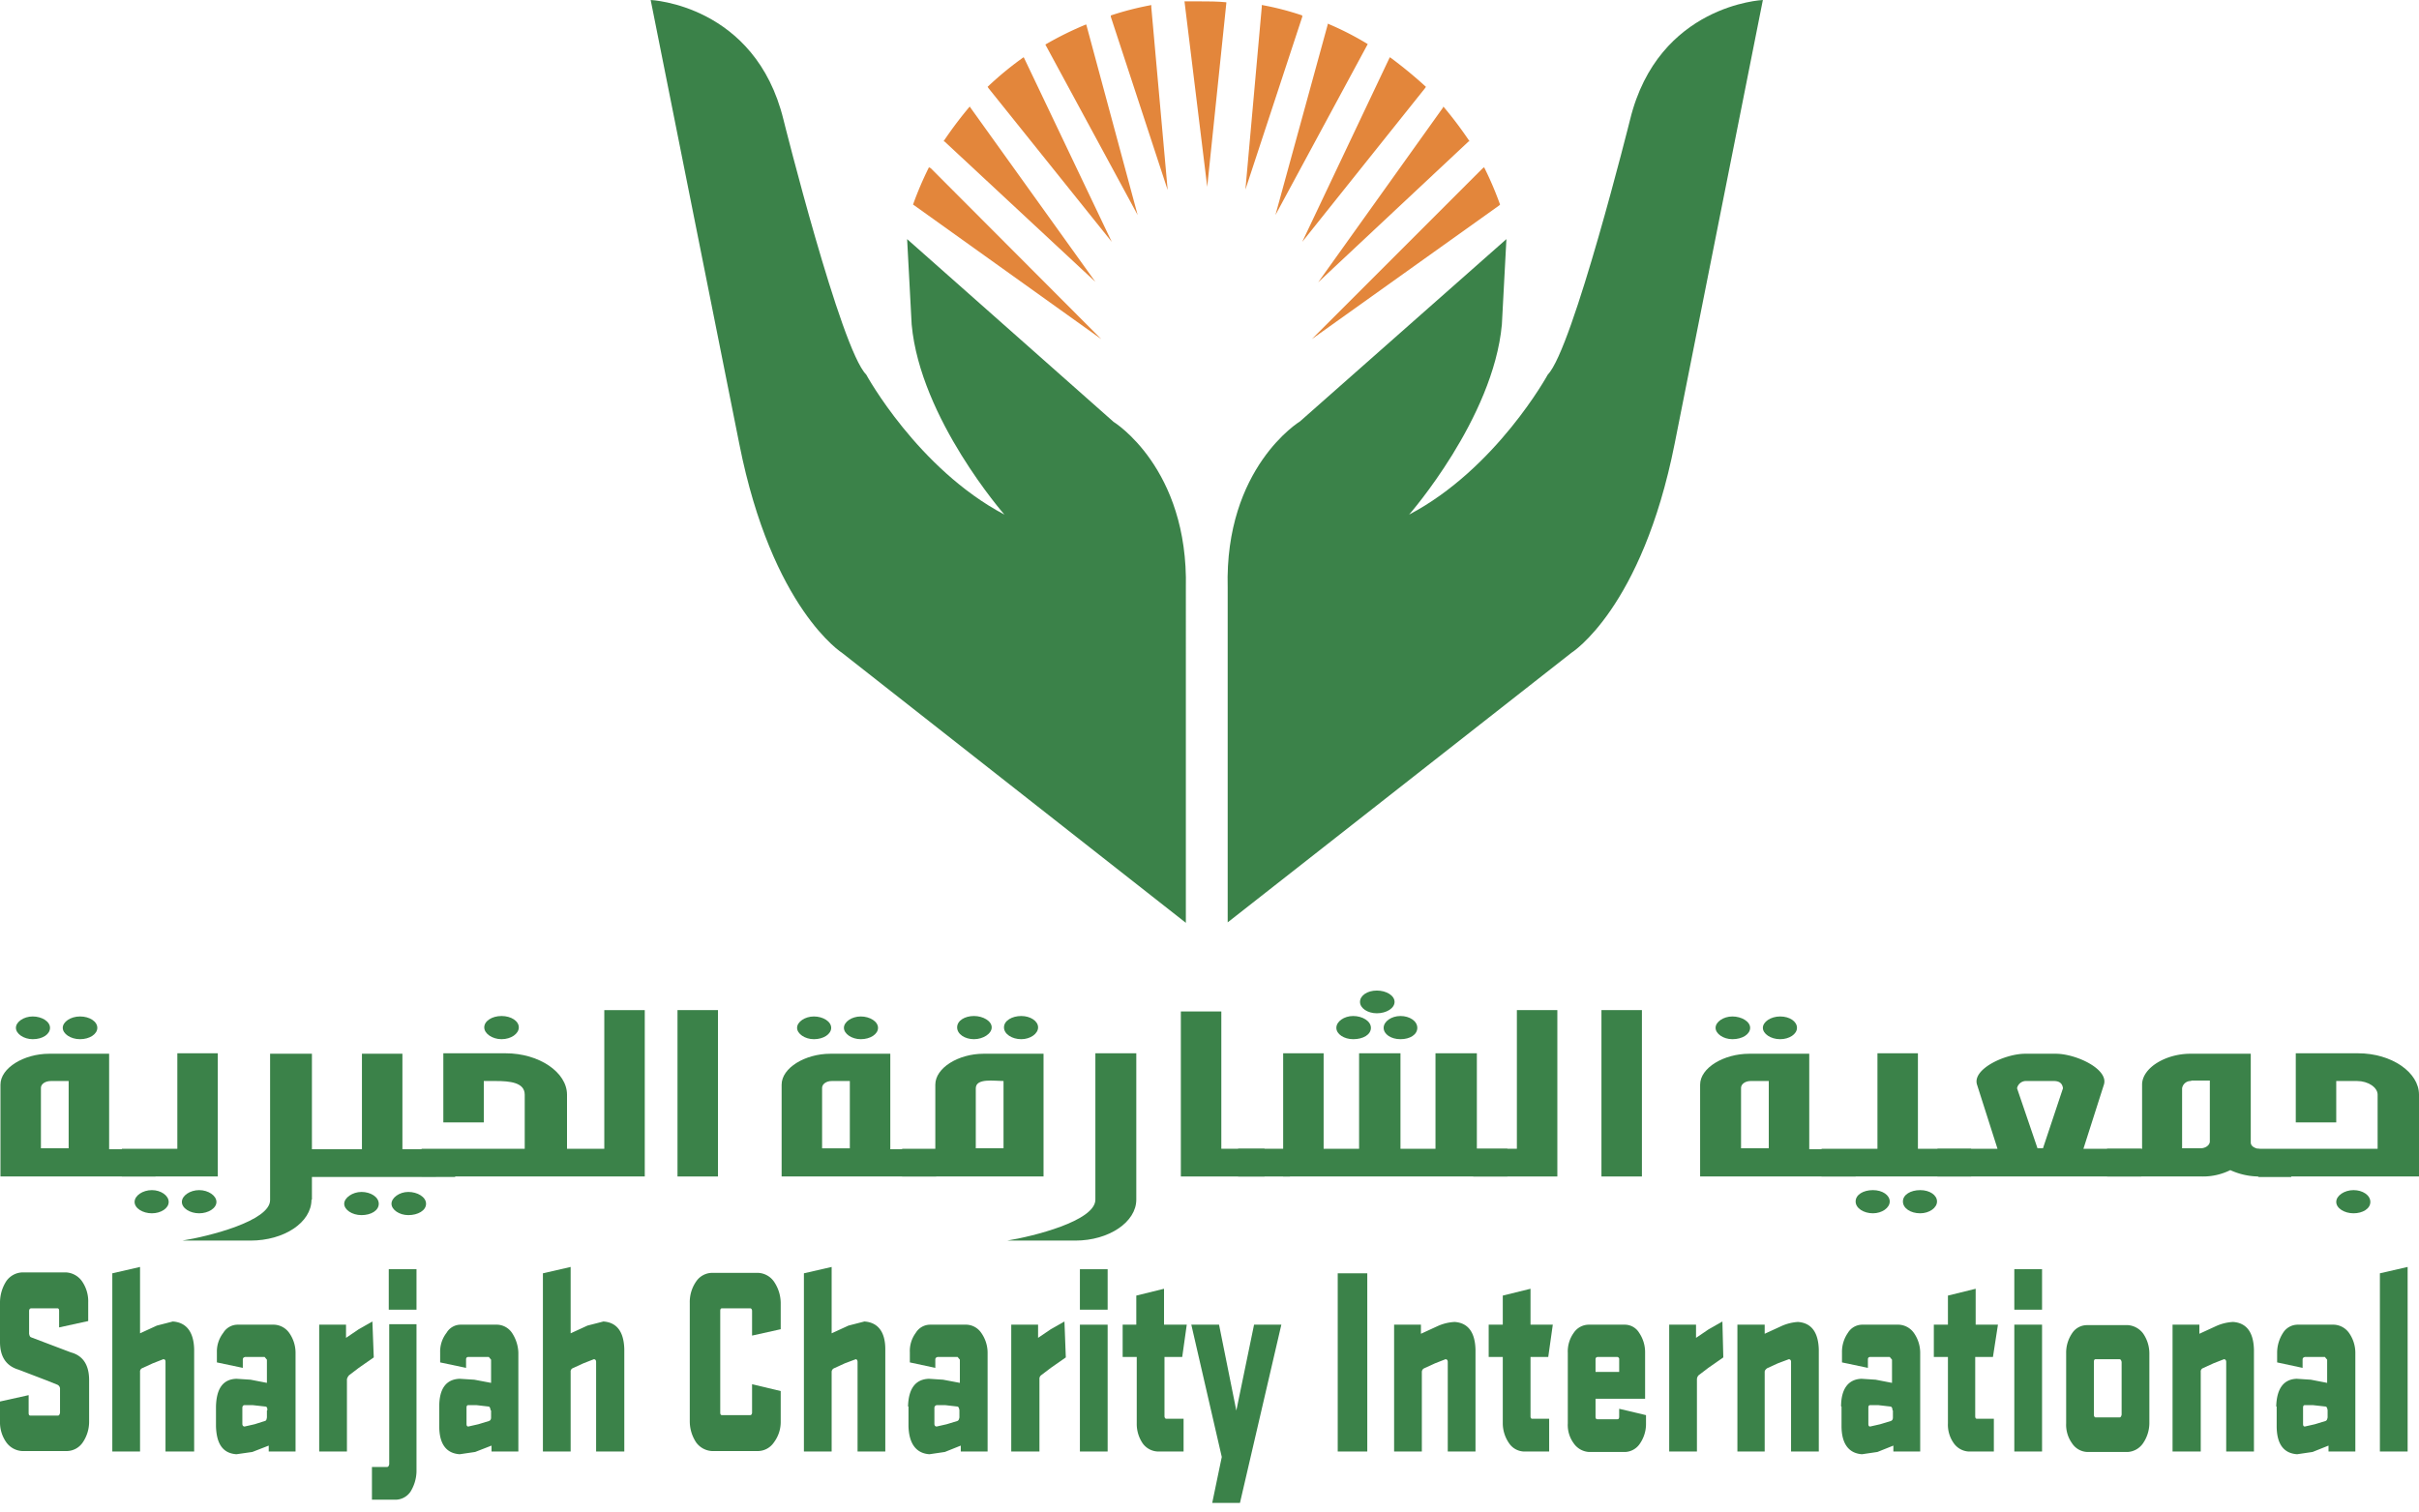 <svg id="Layer_1" data-name="Layer 1" xmlns="http://www.w3.org/2000/svg" width="532" height="332.6" viewBox="0 0 532 332.6">
  <defs>
    <style>
      .cls-1 {
        fill: #3b8249;
      }

      .cls-2 {
        fill: #e3863b;
      }
    </style>
  </defs>
  <title>Sharjah charity international</title>
  <g>
    <path class="cls-1" d="M143.1,0s23,1,29.2,26.3c0,0,12.6,50.5,18.2,56.1,0,0,11.3,20.7,30.4,30.8,0,0-18.5-21.1-20.4-41.8l-1-18.8,45.4,40.2s16.5,10.1,15.9,36.6V203l-75.5-59.3s-15.5-9.7-22.7-46Z"/>
    <path class="cls-2" d="M269.7.5c-2-.2-4-.2-6-.2h-3.2l5,40.8L269.7.7Z"/>
    <path class="cls-2" d="M253.3,1.1a66.3,66.3,0,0,0-9,2.3v.3l12.5,38.1L253.2,1.6V1.1Z"/>
    <path class="cls-2" d="M238.9,5.4l11.3,41.9L229.9,9.8h0a73.6,73.6,0,0,1,8.9-4.4Z"/>
    <path class="cls-2" d="M204.7,37l37.5,37.6L201.1,45.2l-.3-.2a74.8,74.8,0,0,1,3.5-8.2Z"/>
    <path class="cls-2" d="M213.3,23.4a86.1,86.1,0,0,0-5.8,7.7h.2L240.9,62,213.3,23.5Z"/>
    <path class="cls-2" d="M225.1,12.6a71.9,71.9,0,0,0-7.9,6.5l.2.3,27.1,33.8L225.2,12.7Z"/>
    <path class="cls-1" d="M387.7,0s-23,1-29.2,26.3c0,0-12.6,50.5-18.1,56.1,0,0-11.3,20.7-30.5,30.8,0,0,18.5-21.1,20.4-41.8l1-18.8L285.9,92.7s-16.6,10.1-15.9,36.6v73.6l75.6-59.3s15.5-9.7,22.7-46Z"/>
    <path class="cls-2" d="M277.5,1.1a61.7,61.7,0,0,1,8.9,2.3v.3l-12.5,38,3.6-40.2Z"/>
    <path class="cls-2" d="M292,5.4,280.5,47.3,300.8,9.7h0A65.7,65.7,0,0,0,292,5.2Z"/>
    <path class="cls-2" d="M326.1,37,288.5,74.6l41.2-29.4.2-.2a74.8,74.8,0,0,0-3.5-8.2Z"/>
    <path class="cls-2" d="M317.4,23.4a86.1,86.1,0,0,1,5.8,7.7H323L289.9,62.1l27.5-38.5Z"/>
    <path class="cls-2" d="M305.7,12.6a97.3,97.3,0,0,1,7.9,6.5l-.2.3-27,33.8,19.2-40.5Z"/>
    <path class="cls-1" d="M34.2,258.8H.1V238.6c0-3.7,5.2-6.8,10.7-6.8H24v21H34.2Zm-27-30.2c-2,0-3.7-1.2-3.7-2.5s1.7-2.5,3.7-2.5,3.8,1.1,3.8,2.5-1.6,2.5-3.8,2.5m7.9,9.2H11.2c-1.3,0-2.2.7-2.2,1.5v13.3h6.1V237.8Zm2.5-9.2c-2.1,0-3.8-1.2-3.8-2.5s1.7-2.5,3.8-2.5,3.8,1.1,3.8,2.5-1.7,2.5-3.8,2.5"/>
    <path class="cls-1" d="M48,258.8H26.8v-6.1H39v-21h8.9v27.1Zm-14.6,8.1c-2,0-3.8-1.1-3.8-2.5s1.8-2.6,3.8-2.6,3.7,1.2,3.7,2.6-1.7,2.5-3.7,2.5m10.4,0c-2,0-3.8-1.1-3.8-2.5s1.8-2.6,3.8-2.6,3.8,1.2,3.8,2.6-1.8,2.5-3.8,2.5"/>
    <path class="cls-1" d="M68.5,263.9c0,5-6,9-13.4,9h-15c5.7-.9,19.3-4.3,19.3-8.9V231.8h9.2v21h11v-21h8.9v21h11.6v6.1H68.6v5Zm11,3.4c-2.1,0-3.8-1.2-3.8-2.5s1.8-2.6,3.8-2.6,3.8,1.1,3.8,2.6-1.7,2.5-3.8,2.5m10.3,0c-2,0-3.7-1.2-3.7-2.5s1.7-2.6,3.7-2.6,3.9,1.1,3.9,2.6-1.8,2.5-3.9,2.5"/>
    <path class="cls-1" d="M92.7,258.8v-6.1h22.7V240.8c0-2.7-3.3-3-6.4-3h-2.6v9.1H97.5V231.7h13.7c7.4,0,13.5,4.2,13.5,9.1v11.9h8.2V222.2h8.9v36.6Zm17.6-30.2c-2,0-3.8-1.2-3.8-2.6s1.7-2.5,3.8-2.5,3.8,1.1,3.8,2.5-1.7,2.6-3.8,2.6"/>
    <rect class="cls-1" x="149" y="222.2" width="8.9" height="36.6"/>
    <path class="cls-1" d="M205.9,258.8h-34V238.6c0-3.7,5.2-6.8,10.7-6.8h13.2v21h10.1ZM179,228.6c-2,0-3.7-1.2-3.7-2.5s1.7-2.5,3.7-2.5,3.8,1.1,3.8,2.5-1.7,2.5-3.8,2.5m7.9,9.2h-4c-1.2,0-2.1.7-2.1,1.5v13.3h6.1Zm2.4-9.2c-2,0-3.7-1.2-3.7-2.5s1.7-2.5,3.7-2.5,3.8,1.1,3.8,2.5-1.7,2.5-3.8,2.5"/>
    <path class="cls-1" d="M229.6,258.8H198.4v-6.1h7.3V238.6c0-3.7,5.1-6.8,10.6-6.8h13.2v27Zm-15.4-30.2c-2,0-3.7-1.1-3.7-2.6s1.7-2.5,3.7-2.5,3.9,1.1,3.9,2.5-1.9,2.6-3.9,2.6m6.5,9.2c-2,0-6.1-.7-6.1,1.6v13.2h6.1Zm3.9-9.2c-2,0-3.8-1.1-3.8-2.6s1.8-2.5,3.8-2.5,3.7,1.1,3.7,2.5-1.7,2.6-3.7,2.6"/>
    <path class="cls-1" d="M249.9,263.9c0,4.9-6,9-13.4,9h-15c5.6-.9,19.4-4.3,19.4-9V231.7h9Z"/>
    <polygon class="cls-1" points="259.7 258.8 259.7 222.5 268.6 222.5 268.6 252.7 278.1 252.7 278.1 258.8 259.7 258.8"/>
    <rect class="cls-1" x="272.3" y="252.7" width="11.4" height="6.1"/>
    <path class="cls-1" d="M331.5,258.8H282.2V231.7h8.9v21h7.8v-21H308v21h7.7v-21h9.1v21h6.7Zm-33.9-30.2c-2,0-3.7-1.1-3.7-2.5s1.7-2.6,3.7-2.6,3.9,1.1,3.9,2.6-1.7,2.5-3.9,2.5m5.2-5.7c-2,0-3.7-1.1-3.7-2.5s1.6-2.5,3.7-2.5,3.9,1.1,3.9,2.5-1.8,2.5-3.9,2.5m5.2,5.7c-2.1,0-3.7-1.1-3.7-2.5s1.7-2.6,3.7-2.6,3.7,1.1,3.7,2.6-1.6,2.5-3.7,2.5"/>
    <polygon class="cls-1" points="324 258.8 324 252.7 333.6 252.7 333.6 222.2 342.5 222.2 342.5 258.8 324 258.8"/>
    <rect class="cls-1" x="352.2" y="222.2" width="8.9" height="36.6"/>
    <path class="cls-1" d="M408.1,258.8H373.9V238.6c0-3.7,5.2-6.8,10.8-6.8h13.2v21h10.2ZM381,228.6c-2,0-3.7-1.2-3.7-2.5s1.7-2.5,3.7-2.5,3.9,1.1,3.9,2.5-1.7,2.5-3.9,2.5m7.9,9.2H385c-1.2,0-2.1.7-2.1,1.5v13.3H389V237.8Zm2.6-9.2c-2.1,0-3.8-1.2-3.8-2.5s1.7-2.5,3.8-2.5,3.7,1.1,3.7,2.5-1.7,2.5-3.7,2.5"/>
    <path class="cls-1" d="M400.6,258.8v-6.1h12.3v-21h8.9v21h11.7v6.1Zm11.3,8.1c-2,0-3.8-1.1-3.8-2.6s1.7-2.5,3.8-2.5,3.7,1.1,3.7,2.5-1.7,2.6-3.7,2.6m10.4,0c-2.1,0-3.8-1.1-3.8-2.6s1.7-2.5,3.8-2.5,3.7,1.1,3.7,2.5-1.7,2.6-3.7,2.6"/>
    <path class="cls-1" d="M426.1,258.8v-6.1h13.2l-4.5-14.1c-1.1-3.4,6.1-6.8,10.6-6.8h6.7c4.5,0,11.7,3.4,10.6,6.8l-4.5,14.1h12.7v6.1Zm25.6-21h-6a2,2,0,0,0-2.1,1.6l4.5,13.2h1.2l4.4-13.2c-.1-.8-.5-1.6-2-1.6"/>
    <path class="cls-1" d="M496.7,258.8a15.3,15.3,0,0,1-6.2-1.4,13.5,13.5,0,0,1-6.2,1.4H463.4v-6.1h7.7V238.6c0-3.7,5.2-6.8,10.6-6.8H495v19.5c0,2.4,6.6,1.5,8.9,1.5v6.1h-7.2Zm-14.8-21a1.9,1.9,0,0,0-2,1.6v13.2h4c1.3,0,2.1-.8,2.1-1.5V237.7h-4.1Z"/>
    <path class="cls-1" d="M531.9,258.8H496.5v-6.1h26.4V240.8c0-1.6-2.1-3-4.5-3h-4.6v9.1h-8.9V231.7h13.7c7.4,0,13.4,4.2,13.4,9.1v18Zm-14.3,8.1c-2,0-3.8-1.1-3.8-2.5s1.8-2.6,3.8-2.6,3.7,1.1,3.7,2.6-1.7,2.5-3.7,2.5"/>
    <path class="cls-1" d="M19.6,312.7a8.1,8.1,0,0,1-1.4,4.6,4.3,4.3,0,0,1-3.5,1.9H4.9a4.6,4.6,0,0,1-3.5-1.9A7.6,7.6,0,0,1,0,312.7v-4.4l6.3-1.4v3.9c0,.4.1.6.4.6h6c.3,0,.4-.2.5-.6v-5.4a1,1,0,0,0-.6-.8l-2.5-1-6-2.3c-2.7-.8-4.1-2.8-4.1-6.1v-8.7a8.7,8.7,0,0,1,1.4-4.7,4.5,4.5,0,0,1,3.5-1.9h9.6a4.6,4.6,0,0,1,3.5,1.9,7.7,7.7,0,0,1,1.4,4.7v4.1L13,292v-3.6c0-.4-.1-.6-.4-.6H6.9c-.3,0-.5.2-.5.6v5c.1.5.2.7.5.8l8.7,3.3c2.6.7,4,2.7,4,6.1Z"/>
    <path class="cls-1" d="M36.4,319.3V299.6c0-.4-.1-.6-.5-.6l-2.3.9L31.2,301a.8.8,0,0,0-.4.8v17.5H24.7V280.1l6.1-1.4v14.6l3.7-1.7,3.5-.9c3,.2,4.6,2.3,4.7,6.1v22.5Z"/>
    <path class="cls-1" d="M47.5,309.4c.1-3.9,1.5-6,4.5-6.1l3.1.2,3.6.7v-5.1l-.5-.6H53.9c-.3.1-.5.2-.5.6v1.8l-5.7-1.2v-2.2a6.7,6.7,0,0,1,1.4-4.3,3.7,3.7,0,0,1,3.2-1.8h8a4.3,4.3,0,0,1,3.3,1.8,7.6,7.6,0,0,1,1.4,4.3v21.8H59.1V318l-3.6,1.4-3.5.5c-3-.2-4.4-2.3-4.5-6.2v-4.3Zm11.3.8c0-.5-.1-.8-.5-.8l-2.7-.3H53.8c-.3,0-.5.2-.5.6v3.5c0,.4.2.6.5.6l2.2-.5,2.2-.7c.4-.1.4-.3.5-.8v-1.5Z"/>
    <path class="cls-1" d="M82.2,298.6l-3.3,2.3-2.1,1.6a1.9,1.9,0,0,0-.5.9v15.9H70.2V291.4h5.9v2.9l2.8-1.9,3-1.7Z"/>
    <path class="cls-1" d="M91.6,291.4v32.3a8.8,8.8,0,0,1-1.3,4.4,4,4,0,0,1-3.2,1.8H81.8v-7.2h3.3c.3,0,.4-.2.5-.6V291.3h6Zm-6.1-12.2h6.1v8.9H85.5Z"/>
    <path class="cls-1" d="M96.6,309.4c0-3.9,1.5-6,4.5-6.1l3.2.2,3.7.7v-5.1l-.5-.6h-4.6c-.3.1-.4.2-.4.6v1.8l-5.7-1.2v-2.2a6.7,6.7,0,0,1,1.4-4.3,3.6,3.6,0,0,1,3.2-1.8h8a4.1,4.1,0,0,1,3.2,1.8,8.4,8.4,0,0,1,1.4,4.3v21.8h-5.9V318l-3.6,1.4-3.4.5c-3-.2-4.5-2.3-4.5-6.2Zm11.3.8c-.1-.5-.2-.8-.5-.8l-2.6-.3H103c-.3,0-.4.2-.4.6v3.5c0,.4.1.6.4.6l2.2-.5,2.3-.7c.3-.1.5-.3.5-.8v-1.5Z"/>
    <path class="cls-1" d="M131.1,319.3V299.6c0-.4-.2-.6-.5-.6l-2.3.9-2.4,1.1a.8.8,0,0,0-.4.8v17.5h-6.1V280.1l6.1-1.4v14.6l3.7-1.7,3.5-.9c3,.2,4.5,2.3,4.6,6.1v22.5Z"/>
    <path class="cls-1" d="M171.7,306v6.7a7.5,7.5,0,0,1-1.5,4.6,4.3,4.3,0,0,1-3.5,1.9H156.6a4.6,4.6,0,0,1-3.5-1.9,8.4,8.4,0,0,1-1.4-4.6V286.6a7.9,7.9,0,0,1,1.4-4.7,4.3,4.3,0,0,1,3.5-1.9h10.1a4.5,4.5,0,0,1,3.5,1.9,8.5,8.5,0,0,1,1.5,4.7v5.8l-6.3,1.4v-5.4c0-.4-.2-.6-.4-.6h-6.2c-.3,0-.4.2-.4.6v22.3c0,.4.1.6.4.6H165c.2,0,.4-.2.4-.6v-6.2Z"/>
    <path class="cls-1" d="M188.6,319.3V299.6c0-.4-.2-.6-.4-.6l-2.4.9-2.4,1.1a.9.9,0,0,0-.5.8v17.5h-6.1V280.1l6.1-1.4v14.6l3.7-1.7,3.5-.9c3,.2,4.6,2.3,4.6,6.1v22.5Z"/>
    <path class="cls-1" d="M199.7,309.4c.1-3.9,1.6-6,4.6-6.1l3.1.2,3.7.7v-5.1l-.5-.6h-4.4c-.3.1-.5.2-.5.6v1.8l-5.6-1.2v-2.2a6.7,6.7,0,0,1,1.3-4.3,3.7,3.7,0,0,1,3.2-1.8h8a4.1,4.1,0,0,1,3.2,1.8,7.6,7.6,0,0,1,1.4,4.3v21.8h-5.9V318l-3.5,1.4-3.4.5c-2.9-.2-4.5-2.3-4.6-6.2v-4.3Zm11.3.8c-.1-.5-.2-.8-.5-.8l-2.6-.3H206a.6.6,0,0,0-.5.6v3.5c0,.4.2.6.5.6l2.2-.5,2.3-.7c.3-.1.4-.3.5-.8Z"/>
    <path class="cls-1" d="M234.4,298.6l-3.3,2.3-2.1,1.6a1,1,0,0,0-.4.9v15.9h-6.2V291.4h5.9v2.9l2.8-1.9,3-1.7Z"/>
    <path class="cls-1" d="M237.5,279.2h6.1v8.9h-6.1Zm0,12.2h6.1v27.9h-6.1Z"/>
    <path class="cls-1" d="M246.8,291.4h3.1V285l6.1-1.5v7.9h5l-1,7.1h-3.9v13c0,.4.2.6.4.6h3.8v7.2h-5.7a4.3,4.3,0,0,1-3.3-1.8,7.6,7.6,0,0,1-1.3-4.4V298.5h-3.1v-7.1Z"/>
    <polygon class="cls-1" points="275.3 319.4 272.7 330.6 266.6 330.6 268.7 320.5 262 291.4 268.1 291.4 271.9 310.3 275.8 291.4 281.8 291.4 275.3 319.4"/>
    <rect class="cls-1" x="294.2" y="280.1" width="6.5" height="39.2"/>
    <path class="cls-1" d="M306.6,319.3V291.4h5.9v2l3.7-1.7a10.3,10.3,0,0,1,3.7-.9c3,.2,4.5,2.3,4.6,6.1v22.4h-6.1V299.6c0-.4-.2-.6-.5-.6l-2.3.9-2.4,1.1a.9.9,0,0,0-.5.8v17.5Z"/>
    <path class="cls-1" d="M327.4,291.4h3.1V285l6.1-1.5v7.9h4.9l-1,7.1h-3.9v13c0,.4.1.6.4.6h3.7v7.2h-5.6a4.1,4.1,0,0,1-3.2-1.8,7.7,7.7,0,0,1-1.4-4.4V298.5h-3.1Z"/>
    <path class="cls-1" d="M362,311.3v1.8a7.6,7.6,0,0,1-1.3,4.4,4.1,4.1,0,0,1-3.2,1.9h-8.1a4.4,4.4,0,0,1-3.3-1.9,6.8,6.8,0,0,1-1.3-4.4V297.6a7,7,0,0,1,1.3-4.4,4,4,0,0,1,3.3-1.8h7.9a3.7,3.7,0,0,1,3.2,1.8,7.6,7.6,0,0,1,1.3,4.4v10.1H350.9v3.9c0,.4.1.6.4.6h4.4c.3,0,.4-.2.4-.6v-1.7Zm-11.1-9.5h5.2v-2.7a.5.5,0,0,0-.4-.6h-4.4c-.3.1-.4.2-.4.6v2.7Z"/>
    <path class="cls-1" d="M379,298.6l-3.3,2.3-2.1,1.6a1.3,1.3,0,0,0-.4.9v15.9h-6.1V291.4H373v2.9l2.8-1.9,3-1.7Z"/>
    <path class="cls-1" d="M382.1,319.3V291.4h6v2l3.7-1.7a10.4,10.4,0,0,1,3.6-.9c3,.2,4.5,2.3,4.6,6.1v22.4h-6.1V299.6c0-.4-.2-.6-.5-.6l-2.4.9-2.4,1.1c-.2.2-.5.4-.5.8v17.5Z"/>
    <path class="cls-1" d="M404.9,309.4c0-3.9,1.6-6,4.5-6.1l3.1.2,3.6.7v-5.1l-.5-.6h-4.4c-.3.1-.4.2-.4.6v1.8l-5.7-1.2v-2.2a7.3,7.3,0,0,1,1.3-4.3,3.7,3.7,0,0,1,3.2-1.8h8a4.3,4.3,0,0,1,3.3,1.8,7.6,7.6,0,0,1,1.4,4.3v21.8h-5.9V318l-3.5,1.4-3.4.5c-2.9-.2-4.5-2.3-4.5-6.2v-4.3Zm11.3.8c0-.5-.2-.8-.5-.8l-2.6-.3h-1.8c-.3,0-.4.2-.4.6v3.5c0,.4.1.6.4.6l2.2-.5,2.3-.7c.3-.1.5-.3.5-.8v-1.5Z"/>
    <path class="cls-1" d="M425.3,291.4h3.1V285l6.1-1.5v7.9h4.9l-1.1,7.1h-3.9v13c0,.4.1.6.4.6h3.7v7.2h-5.6a4.3,4.3,0,0,1-3.2-1.8,7,7,0,0,1-1.3-4.4V298.5h-3.1Z"/>
    <path class="cls-1" d="M443,279.2h6.1v8.9H443Zm0,12.2h6.1v27.9H443Z"/>
    <path class="cls-1" d="M472.7,313.1a7.9,7.9,0,0,1-1.4,4.4,4.4,4.4,0,0,1-3.3,1.9h-9a4.2,4.2,0,0,1-3.3-1.9,7,7,0,0,1-1.3-4.4V297.7a7.6,7.6,0,0,1,1.3-4.4,3.9,3.9,0,0,1,3.3-1.8h9a4.6,4.6,0,0,1,3.3,1.8,7.7,7.7,0,0,1,1.4,4.4ZM466.1,299h-5.2c-.3,0-.4.2-.4.6v11.6c0,.4.2.6.4.6h5.2c.3,0,.4-.2.5-.6V299.6c-.1-.4-.2-.6-.5-.6"/>
    <path class="cls-1" d="M477.8,319.3V291.4h5.9v2l3.7-1.7a10.3,10.3,0,0,1,3.7-.9c3,.2,4.5,2.3,4.6,6.1v22.4h-6.1V299.6c0-.4-.2-.6-.5-.6l-2.3.9-2.4,1.1a.8.8,0,0,0-.4.8v17.5Z"/>
    <path class="cls-1" d="M500.6,309.4c.1-3.9,1.6-6,4.5-6.1l3.1.2,3.6.7v-5.1l-.5-.6h-4.4c-.3.1-.5.2-.5.6v1.8l-5.6-1.2v-2.2a8.1,8.1,0,0,1,1.3-4.3,3.8,3.8,0,0,1,3.2-1.8h8a4.3,4.3,0,0,1,3.3,1.8,7.6,7.6,0,0,1,1.4,4.3v21.8h-5.9V318l-3.5,1.4-3.4.5c-3-.2-4.5-2.3-4.5-6.2v-4.3Zm11.3.8c-.1-.5-.2-.8-.5-.8l-2.7-.3h-1.8c-.3,0-.4.2-.4.6v3.5c0,.4.1.6.4.6l2.2-.5,2.3-.7c.3-.1.4-.3.5-.8Z"/>
    <polygon class="cls-1" points="523.4 280.1 529.5 278.7 529.5 319.3 523.4 319.3 523.4 280.1"/>
  </g>
</svg>
